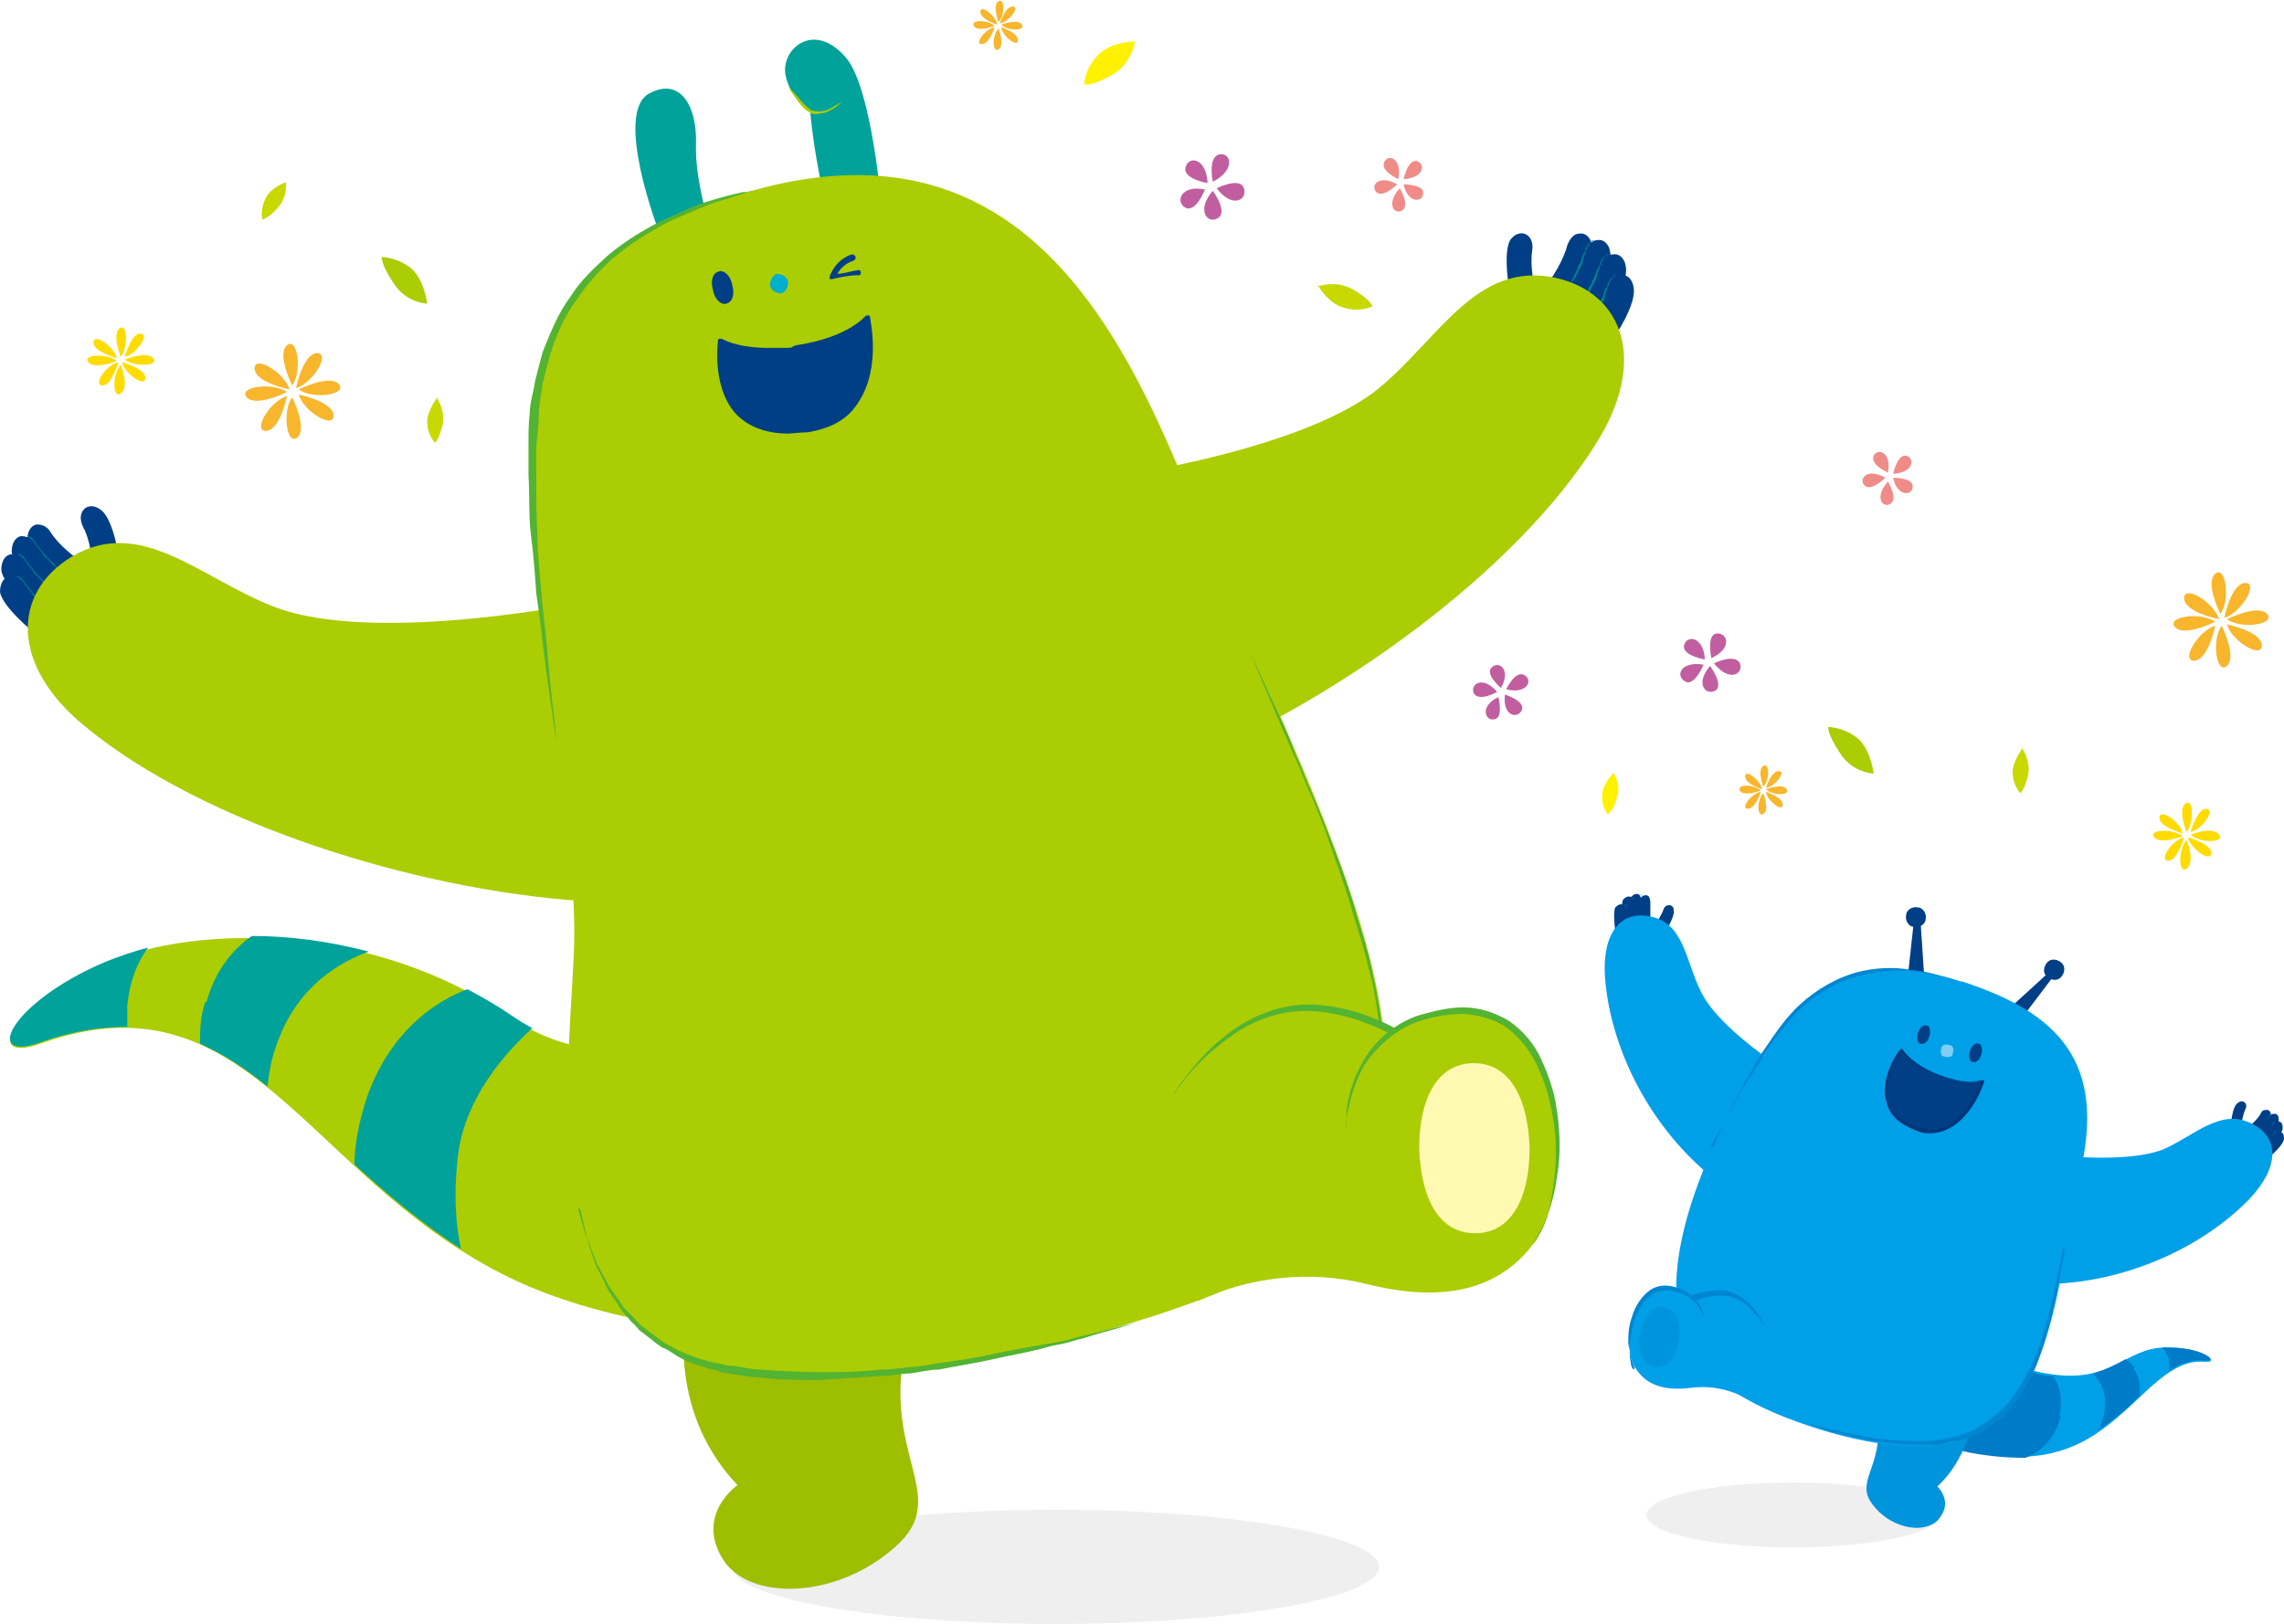 <?xml version="1.0" encoding="UTF-8"?><svg id="_레이어_1" xmlns="http://www.w3.org/2000/svg" width="175.9" height="125.1" xmlns:xlink="http://www.w3.org/1999/xlink" viewBox="0 0 175.9 125.1"><defs><style>.cls-1{fill:#c15ea0;}.cls-2{fill:#003577;}.cls-3{fill:#0094dd;}.cls-4{fill:#f8b62d;}.cls-5{fill:#ffdb00;}.cls-6{fill:none;}.cls-7{fill:#00a0e9;}.cls-8{fill:#00afcc;}.cls-9{fill:#7ecef4;}.cls-10{clip-path:url(#clippath-1);}.cls-11{fill:#007bc7;}.cls-12{fill:#003f85;}.cls-13{fill:#fff9b1;}.cls-14{fill:#c8d900;}.cls-15{fill:#abcd03;}.cls-16{fill:#008590;}.cls-17{fill:#efefef;}.cls-18{fill:#00a29a;}.cls-19{clip-path:url(#clippath-2);}.cls-20{fill:#fff100;}.cls-21{fill:#9ebe01;}.cls-22{fill:#f08c88;}.cls-23{clip-path:url(#clippath);}.cls-24{fill:#53b332;}.cls-25{fill:#0086d1;}</style><clipPath id="clippath"><rect class="cls-6" width="175.9" height="125.1"/></clipPath><clipPath id="clippath-1"><rect class="cls-6" width="175.9" height="125.1"/></clipPath><clipPath id="clippath-2"><rect class="cls-6" width="175.9" height="125.1"/></clipPath></defs><g id="_레이어_1-2"><g class="cls-23"><path class="cls-17" d="M106.2,120.7c0,2.4-11.2,4.4-24.9,4.4s-24.9-2-24.9-4.4,11.2-4.4,24.9-4.4,24.9,2,24.9,4.4"/><path class="cls-17" d="M149.4,116.7c0,1.4-5.1,2.5-11.3,2.5s-11.3-1.1-11.3-2.5,5.1-2.5,11.3-2.5,11.3,1.1,11.3,2.5"/><path class="cls-15" d="M68.2,102.9s-17.5,1.4-29.6-4.8c-15.2-7.8-19.6-23.4-35.5-17.7-4.5,1.6-2.3-3.1,5-6.2,7.3-3.1,20.7-3,31.1,4.1,10.4,7.1,21.8-2.3,21.8-2.3"/><path class="cls-18" d="M28.2,84.7c1.8-5.3,5.4-7.6,7.8-8.5,1.1.6,2.2,1.2,3.2,1.9.6.4,1.2.8,1.8,1.1-2.1,1.9-5.1,5.3-5.7,9.6-.4,3.1-.2,5.6.2,7.4-3.1-2-5.8-4.3-8.2-6.5,0-1.4.3-3.1.9-5"/><path class="cls-18" d="M15.9,77.2c.7-2.6,2.2-4.2,3.5-5.1,2.9,0,5.9.4,9,1.2-2.2.8-5.4,2.6-7,6.9-.5,1.3-.7,2.5-.8,3.5-1.7-1.4-3.4-2.5-5.2-3.3,0-.9,0-2,.4-3.2"/><path class="cls-18" d="M8.1,74.1c1-.4,2.1-.8,3.3-1.1-.8,1.1-1.4,2.5-1.6,4.5v1.6c-2,0-4.2.3-6.7,1.2-4.5,1.6-2.3-3.1,5-6.2"/><path class="cls-12" d="M121.1,22.8s1.8-2.6,1.5-3.9c-.1-.7-.6-1-1-.9-.4,0-.7.4-.9.9-.3,1.2-1.2,2.5-1.2,2.5"/><path class="cls-12" d="M122.5,23.3s1.8-2.6,1.5-3.9c-.1-.7-.6-1-1-.9-.4,0-.7.4-.9.9-.3,1.2-1.2,2.5-1.2,2.5"/><path class="cls-16" d="M123,18.5h-.2s-.1,0-.2.1c0,0-.1,0-.2.2,0,0-.1.2-.2.3,0,.1,0,.2-.1.3,0,.2-.2.5-.2.7s-.2.5-.3.7c-.1.2-.2.4-.3.6-.2.3-.4.5-.4.5,0,0,.1-.2.3-.6.1-.2.2-.4.3-.6,0-.2.2-.4.3-.7,0-.2.2-.5.3-.7,0-.1,0-.2.1-.3,0,0,.1-.2.2-.3,0,0,.2-.1.2-.2h.4"/><path class="cls-12" d="M123.7,24.4s1.8-2.6,1.5-3.9c-.1-.7-.6-1-1-.9-.4,0-.7.4-.9.9-.3,1.2-1.2,2.5-1.2,2.5"/><path class="cls-16" d="M124.1,19.6h-.2s-.1,0-.2.1c0,0-.1,0-.2.2,0,0-.1.2-.2.3,0,.1,0,.2-.1.3,0,.2-.2.5-.2.7s-.2.5-.3.7c-.1.2-.2.4-.3.6-.2.3-.4.5-.4.5,0,0,.1-.2.3-.6,0-.2.2-.4.3-.6,0-.2.2-.4.3-.7,0-.2.2-.5.3-.7,0-.1,0-.2.1-.3,0,0,.1-.2.2-.3,0,0,.2-.1.2-.2h.4"/><path class="cls-12" d="M124.3,26s1.8-2.6,1.5-3.9c-.1-.7-.6-1-1-.9-.4,0-.7.4-.9.9-.3,1.2-1.2,2.5-1.2,2.5"/><path class="cls-16" d="M124.7,21.2h-.2s-.1,0-.2.1c0,0-.1,0-.2.2,0,0-.1.2-.2.3,0,.1,0,.2-.1.3,0,.2-.2.5-.2.7s-.2.5-.3.7c-.1.2-.2.4-.3.6-.2.3-.4.5-.4.5,0,0,.1-.2.3-.6,0-.2.2-.4.3-.6,0-.2.2-.4.3-.7,0-.2.2-.5.3-.7,0-.1,0-.2.1-.3,0,0,.1-.2.2-.3,0,0,.2-.1.2-.2h.4"/><path class="cls-12" d="M116.3,22.7s-.6-3.1,0-4.2c.7-1,1.9-.5,1.7.8-.2,1.3.2,2.8.2,2.8"/><path class="cls-15" d="M82.7,37.2s17-2,23.5-7.3c4.7-3.9,7.5-9.8,13.6-8.5,5.3,1.2,7.1,6.5,3.1,12.8-6.2,9.9-20,19.8-32,24.7"/><path class="cls-12" d="M4.7,44.8s-2.5-2-2.6-3.2c0-.7.3-1.1.7-1.2.4,0,.8.1,1.1.6.7,1.1,2,2,2,2"/><path class="cls-12" d="M3.5,45.7s-2.5-2-2.6-3.2c0-.7.3-1.1.7-1.2.4,0,.8.1,1.1.6.7,1.1,2,2,2,2"/><path class="cls-16" d="M1.5,41.3h.7s.2.1.3.2c0,0,.2.2.2.3.2.2.3.4.5.6.1.2.3.4.5.6.2.2.3.3.5.5.3.3.5.5.5.5,0,0-.2-.1-.5-.4-.2-.1-.3-.3-.5-.5s-.4-.3-.5-.6c-.2-.2-.3-.4-.5-.6,0,0-.1-.2-.2-.3,0,0-.2-.1-.2-.2,0,0-.2,0-.2-.1h-.4"/><path class="cls-12" d="M2.7,47.1S.2,45.1.1,43.9c0-.7.3-1.1.7-1.2.4,0,.8.1,1.1.6.7,1.1,2,2,2,2"/><path class="cls-16" d="M.8,42.7h.7s.2.1.3.2c0,0,.2.2.2.3.2.2.3.4.5.6.1.2.3.4.5.6.2.2.3.3.5.5.3.3.5.5.5.5,0,0-.2-.1-.5-.4-.2-.1-.3-.3-.5-.5s-.4-.3-.5-.6c-.2-.2-.3-.4-.5-.6,0,0-.1-.2-.2-.3,0,0-.2-.1-.2-.2,0,0-.2,0-.2-.1h-.4"/><path class="cls-12" d="M2.7,48.8s-2.5-2-2.7-3.2c0-.7.3-1.1.7-1.2.4,0,.8.1,1.1.6.7,1.1,2,2,2,2"/><path class="cls-16" d="M.7,44.4h.7s.2.1.3.2c0,0,.2.2.2.3.2.2.3.4.5.6.1.2.3.4.5.6.2.2.3.3.5.5.3.3.5.5.5.5,0,0-.2-.1-.5-.4-.2-.1-.3-.3-.5-.5s-.4-.3-.5-.6c-.2-.2-.3-.4-.5-.6,0,0-.1-.2-.2-.3,0,0-.2-.1-.2-.2,0,0-.2,0-.2-.1h-.4"/><path class="cls-12" d="M9.2,43.2s-.4-3.1-1.4-3.9c-1-.8-2,.1-1.4,1.3.6,1.1.7,2.7.7,2.7"/><path class="cls-15" d="M45.6,46.3s-16.8,3.5-24.6.4c-5.6-2.2-10.2-7-15.5-3.8-4.6,2.8-4.7,8.4,1.1,13.1,9,7.4,25.2,12.5,38.1,13.4"/><path class="cls-21" d="M53.1,99.6s-2.4,8.4,3.7,14.8c0,0-3.2,2.2-1.2,5.6s8.8,3.2,13.3-.8c4.6-4-1.3-7.1,1-16.2"/><path class="cls-22" d="M108.1,13.8s.3-1.5,1-1.4c.7.2.6,1.3-1,1.4"/><path class="cls-22" d="M107.7,13.8s-1.4-.6-1.1-1.3,1.4-.3,1.1,1.3"/><path class="cls-22" d="M107.6,14.2s-1.1,1.1-1.6.6.2-1.4,1.6-.6"/><path class="cls-22" d="M107.8,14.5s.8,1.3.2,1.7c-.6.4-1.3-.5-.2-1.7"/><path class="cls-22" d="M108.1,14.2s1.6,0,1.5.7c0,.7-1.2.8-1.5-.7"/><path class="cls-22" d="M145.8,36.5s.3-1.5,1-1.4c.7.2.6,1.3-1,1.4"/><path class="cls-22" d="M145.4,36.4s-1.4-.6-1.1-1.3c.3-.6,1.4-.3,1.1,1.3"/><path class="cls-22" d="M145.2,36.8s-1.1,1.1-1.6.6.2-1.4,1.6-.6"/><path class="cls-22" d="M145.4,37.1s.8,1.3.2,1.7-1.3-.5-.2-1.7"/><path class="cls-22" d="M145.8,36.8s1.6,0,1.5.7c0,.7-1.2.8-1.5-.7"/><path class="cls-1" d="M132,51.1s1.6-.8,2,0c.3.8-.8,1.5-2,0"/><path class="cls-1" d="M131.8,50.7s-.4-1.8.4-1.9c.8-.1,1.3,1.1-.4,1.9"/><path class="cls-1" d="M131.3,50.8s-1.8-.3-1.6-1.1,1.5-.7,1.6,1.1"/><path class="cls-1" d="M131.2,51.2s-.7,1.7-1.4,1.3c-.8-.4-.4-1.6,1.4-1.3"/><path class="cls-1" d="M131.7,51.3s1.1,1.5.4,1.9c-.7.4-1.6-.5-.4-1.9"/><path class="cls-20" d="M87.4,3.2s-.2,1.7-1.8,2.6c-1.6.9-2.1.7-2.1.7,0,0,0-1.2,1.1-2.3,1-1,2.8-1,2.8-1"/><path class="cls-20" d="M124.3,59.6s.6.9.2,1.9c-.3,1.1-.7,1.2-.7,1.2,0,0-.5-.6-.4-1.5,0-.8.9-1.7.9-1.7"/><path class="cls-1" d="M116,53.1s.7-1.5,1.4-1.1c.7.4.2,1.5-1.4,1.1"/><path class="cls-1" d="M115.6,53s-1.3-1.1-.7-1.6c.5-.5,1.5.1.7,1.6"/><path class="cls-1" d="M115.3,53.3s-1.4.8-1.8.1c-.3-.7.7-1.4,1.8-.1"/><path class="cls-1" d="M115.4,53.7s.4,1.6-.3,1.7c-.7.2-1.2-1,.3-1.7"/><path class="cls-1" d="M115.9,53.5s1.6.5,1.3,1.2c-.3.7-1.5.5-1.3-1.2"/><path class="cls-4" d="M77.1,1.9s1.3-.5,1.6,0c.3.5-1.1.5-1.6,0"/><path class="cls-4" d="M76.6,2s-1.3.5-1.6,0c-.3-.5,1.1-.5,1.6,0"/><path class="cls-4" d="M76.9,2.2s.5,1.3,0,1.6-.5-1.1,0-1.6"/><path class="cls-4" d="M76.9,1.7s-.5-1.3,0-1.6c.5-.3.5,1.1,0,1.6"/><path class="cls-4" d="M77.1,2.1s1.3.4,1.3,1-1.2-.3-1.3-1"/><path class="cls-4" d="M76.8,1.9s-1.3-.4-1.3-1,1.2.3,1.3,1"/><path class="cls-4" d="M76.6,2.1s-.4,1.3-1,1.3.3-1.2,1-1.3"/><path class="cls-4" d="M77,1.8s.4-1.3,1-1.3-.3,1.2-1,1.3"/><path class="cls-4" d="M136,60.8s1.3-.5,1.6,0-1.1.5-1.6,0"/><path class="cls-4" d="M135.6,60.9s-1.3.5-1.6,0,1.1-.5,1.6,0"/><path class="cls-4" d="M135.8,61.1s.5,1.3,0,1.6-.5-1.1,0-1.6"/><path class="cls-4" d="M135.8,60.6s-.5-1.3,0-1.6.5,1.1,0,1.6"/><path class="cls-4" d="M136,61s1.3.4,1.3,1-1.2-.3-1.3-1"/><path class="cls-4" d="M135.7,60.8s-1.3-.4-1.3-1,1.2.3,1.3,1"/><path class="cls-4" d="M135.6,61s-.4,1.3-1,1.3.3-1.2,1-1.3"/><path class="cls-4" d="M136,60.7s.4-1.3,1-1.3-.3,1.2-1,1.3"/><path class="cls-14" d="M101.4,22.1s1.4-.6,2.8.2c1.4.8,1.5,1.3,1.5,1.3,0,0-1,.5-2.2.1-1.2-.3-2-1.7-2-1.7"/><path class="cls-18" d="M67.9,16.1s-.7-9.1-2.7-11.6c-2.5-3-5.1-.7-4.7,1.3.4,1.9,1.9,2.8,1.9,2.8,0,0,.3,3.8,1.4,7.9"/><path class="cls-18" d="M50.8,18s-3.6-9.3-.8-10.8c2.4-1.3,3.7,1,3.6,3.9-.1,2.9,1.2,6.8,1.2,6.8"/><path class="cls-15" d="M64.9,7.8s-.2.2-.6.5c-.2.1-.5.3-.8.4-.3,0-.7.2-1.1,0-.7-.4-1-1-1.3-1.4s-.4-.7-.4-.7c0,0,.2.3.5.6.3.3.7.9,1.3,1.3.7.2,1.3,0,1.7-.3.4-.2.7-.4.7-.4"/><path class="cls-15" d="M57.9,14.7c-6.7,1.9-16.6,5.4-16.9,19.5-.3,14.1,3.6,29.4,3.2,39.1-.2,5.1-1.1,13,.3,19.7.6,2.9,1.7,5.6,3.4,7.8.8,1,1.8,1.9,2.9,2.6,1.4.9,3,1.6,5,2,5.1,1,12.3.6,19.5-.7,10.3-1.8,20.8-5.3,25.3-8.7,6.7-5,7.2-13.1,4.9-22.2-1.9-7.5-5.6-15.7-9-23.4-6.6-14.8-12.4-43.1-38.6-35.7"/><path class="cls-24" d="M100.4,95.8c2.7-2,4.6-4.8,5.4-7.9s.8-6.2.4-9.1c-.2-1.5-.4-2.9-.8-4.2-.3-1.4-.7-2.6-1.1-3.9-.7-2.5-1.6-4.8-2.3-6.9-.2-.5-.4-1-.6-1.5s-.4-1-.6-1.4c-.4-.9-.7-1.8-1.1-2.6-.7-1.6-1.3-3-1.8-4.2-1-2.3-1.5-3.6-1.5-3.6,0,0,.6,1.3,1.6,3.5.5,1.1,1.2,2.5,1.8,4.2.4.8.7,1.7,1.1,2.6.2.5.4.9.6,1.4s.4,1,.6,1.5c.8,2.1,1.7,4.3,2.4,6.9.4,1.3.8,2.5,1.1,3.9.3,1.4.6,2.8.8,4.3.4,2.9.5,6.1-.4,9.3-.8,3.2-2.8,6.1-5.6,8.2"/><path class="cls-15" d="M57.9,14.7c-6.7,1.9-16.6,5.4-16.9,19.5-.2,7.8,1,16,1.9,23.4"/><path class="cls-24" d="M57.9,14.7s-.2,0-.6.2c-.4.1-.9.3-1.6.5-.7.2-1.5.5-2.4.9-.5.2-.9.4-1.4.6s-1,.5-1.5.8c-1.1.6-2.1,1.3-3.2,2.2-1,.9-2,2-2.8,3.2-.9,1.2-1.5,2.6-2,4.1-.2.7-.4,1.5-.6,2.3-.1.8-.3,1.6-.3,2.4s-.1,1.6-.2,2.4v2.4c0,1.6,0,3.2.1,4.7,0,1.5.2,3,.3,4.3.1,1.4.3,2.7.4,3.9.2,2.4.4,4.4.6,5.8.1,1.4.2,2.2.2,2.2,0,0-.1-.8-.3-2.2s-.5-3.4-.8-5.8c-.1-1.2-.3-2.5-.5-3.9-.1-1.4-.2-2.9-.4-4.4s-.1-3.1-.2-4.7v-2.4c0-.8,0-1.6.1-2.4,0-.8.3-1.6.4-2.4.2-.8.4-1.6.6-2.3.6-1.5,1.2-3,2.1-4.2.8-1.3,1.9-2.3,3-3.3,1.1-.9,2.2-1.6,3.3-2.2s2.1-1,3-1.4,1.7-.6,2.4-.8,1.2-.3,1.6-.4c.4,0,.6-.1.6-.1"/><path class="cls-15" d="M44.5,93c.6,2.9,1.7,5.6,3.4,7.8.8,1,1.8,1.9,2.9,2.6,1.4.9,3,1.6,5,2,5.1,1,12.3.6,19.5-.7,4.3-.7,8.6-1.8,12.4-3"/><path class="cls-24" d="M44.5,93s.2.8.6,2.1c.3.6.5,1.4.9,2.3.2.4.5.9.7,1.3.2.5.6.9.9,1.4.2.2.3.5.5.7s.4.4.7.7c.2.2.4.5.7.7s.5.4.8.6.5.4.8.6.6.3.9.5c.6.3,1.3.6,2,.8.3.1.7.2,1.1.3.4,0,.7.2,1.1.2.7,0,1.5.3,2.3.3,1.5.1,3.1.2,4.6.2,1.6,0,3.1,0,4.7-.2.8,0,1.5-.1,2.3-.2.8,0,1.5-.2,2.2-.3,1.5-.2,2.9-.4,4.2-.7,1.3-.3,2.6-.5,3.7-.7.6-.1,1.1-.2,1.7-.3.5-.1,1-.3,1.5-.4.9-.2,1.7-.4,2.4-.6,1.3-.3,2.1-.5,2.1-.5,0,0-.8.2-2.1.6-.7.2-1.5.4-2.4.7-.5.1-1,.3-1.5.4s-1.1.2-1.7.4c-1.2.3-2.4.5-3.7.8-1.3.3-2.7.5-4.2.8-.7,0-1.5.2-2.2.3-.8,0-1.5.2-2.3.2-1.5.1-3.1.2-4.7.3-1.6,0-3.2,0-4.7-.2-.8,0-1.5-.2-2.3-.3-.4,0-.8-.2-1.1-.3-.4,0-.7-.2-1.1-.3-.7-.2-1.4-.5-2-.9-.3-.2-.6-.4-.9-.5-.3-.2-.6-.4-.8-.6-.3-.2-.5-.4-.8-.6s-.4-.5-.7-.7c-.2-.2-.4-.5-.6-.7-.2-.2-.4-.5-.5-.7-.3-.5-.7-.9-.9-1.4s-.5-1-.7-1.4c-.4-.9-.6-1.7-.8-2.4-.3-1.3-.5-2.1-.5-2.1"/><path class="cls-8" d="M60.7,21.7c0,.4-.2.8-.5.9-.4,0-.8-.2-.9-.6,0-.4.2-.8.5-.9.4,0,.8.2.9.6"/><path class="cls-12" d="M56.4,22c.2.7,0,1.3-.5,1.4-.4.1-.9-.4-1-1.1-.2-.7,0-1.3.5-1.4.4-.1.9.4,1,1.1"/><path class="cls-4" d="M23,30s2.4-1.2,3.1-.4-2,1.2-3.1.4"/><path class="cls-4" d="M22.1,30.2s-2.4,1.2-3.1.4c-.7-.8,2-1.2,3.1-.4"/><path class="cls-4" d="M22.5,30.6s1.2,2.4.4,3.1c-.8.7-1.2-2-.4-3.1"/><path class="cls-4" d="M22.5,29.7s-1.2-2.4-.4-3.1c.8-.7,1.2,2,.4,3.1"/><path class="cls-4" d="M23,30.4s2.6.5,2.7,1.6c0,1.1-2.3-.3-2.7-1.6"/><path class="cls-4" d="M22.3,30s-2.6-.5-2.7-1.6c0-1.1,2.3.3,2.7,1.6"/><path class="cls-4" d="M22.1,30.5s-.5,2.6-1.6,2.7c-1.1,0,.3-2.3,1.6-2.7"/><path class="cls-4" d="M22.8,29.9s.5-2.6,1.6-2.7c1.1,0-.3,2.3-1.6,2.7"/><path class="cls-4" d="M171.5,47.7s2.4-1.2,3.1-.4-2,1.2-3.1.4"/><path class="cls-4" d="M170.6,47.9s-2.4,1.2-3.1.4c-.7-.8,2-1.2,3.1-.4"/><path class="cls-4" d="M171.1,48.2s1.2,2.4.4,3.1c-.8.7-1.2-2-.4-3.1"/><path class="cls-4" d="M171,47.3s-1.2-2.4-.4-3.1c.8-.7,1.2,2,.4,3.1"/><path class="cls-4" d="M171.5,48.1s2.6.5,2.7,1.6c0,1.1-2.3-.3-2.7-1.6"/><path class="cls-4" d="M170.9,47.7s-2.6-.5-2.7-1.6c0-1.1,2.3.3,2.7,1.6"/><path class="cls-4" d="M170.6,48.2s-.5,2.6-1.6,2.7c-1.1,0,.3-2.3,1.6-2.7"/><path class="cls-4" d="M171.3,47.6s.5-2.6,1.6-2.7c1.1,0-.3,2.3-1.6,2.7"/><path class="cls-14" d="M22,14s.2,1.1-.6,2c-.8.9-1.2.9-1.2.9,0,0-.2-.8.3-1.7.4-.8,1.6-1.2,1.6-1.2"/><path class="cls-14" d="M33.6,30.6s.7.9.5,2.1c-.3,1.2-.6,1.4-.6,1.4,0,0-.6-.6-.6-1.6,0-.9.8-1.9.8-1.9"/><path class="cls-14" d="M155.7,57.6s.7.9.5,2.1c-.3,1.2-.6,1.4-.6,1.4,0,0-.6-.6-.6-1.6,0-.9.8-1.9.8-1.9"/><path class="cls-1" d="M93.7,14.5s1.8-.9,2.1,0-.9,1.6-2.1,0"/><path class="cls-1" d="M93.4,14s-.4-1.9.5-2.1,1.3,1.2-.5,2.1"/><path class="cls-1" d="M93,14.1s-1.9-.3-1.7-1.2c.2-.9,1.6-.8,1.7,1.2"/><path class="cls-1" d="M92.8,14.6s-.7,1.8-1.5,1.4-.4-1.8,1.5-1.4"/><path class="cls-1" d="M93.4,14.7s1.2,1.6.4,2.1c-.8.5-1.7-.6-.4-2.1"/><path class="cls-5" d="M9,27.8s-1.7.7-2.2.1,1.4-.7,2.2-.1"/><path class="cls-5" d="M9.6,27.7s1.7-.7,2.2-.1-1.4.7-2.2.1"/><path class="cls-5" d="M9.3,27.5s-.7-1.7-.1-2.2c.6-.5.7,1.4.1,2.2"/><path class="cls-5" d="M9.3,28.1s.7,1.7,0,2.2c-.6.5-.7-1.4,0-2.2"/><path class="cls-5" d="M9,27.6s-1.8-.5-1.8-1.2c0-.8,1.6.3,1.8,1.2"/><path class="cls-5" d="M9.4,27.9s1.8.5,1.8,1.2c0,.8-1.6-.3-1.8-1.2"/><path class="cls-5" d="M9.6,27.5s.5-1.8,1.2-1.8c.8,0-.3,1.6-1.2,1.8"/><path class="cls-5" d="M9.1,27.9s-.5,1.8-1.2,1.8c-.8,0,.3-1.6,1.2-1.8"/><path class="cls-5" d="M168.1,64.4s-1.7.7-2.2.1,1.4-.7,2.2-.1"/><path class="cls-5" d="M168.7,64.3s1.7-.7,2.2,0c.5.6-1.4.7-2.2,0"/><path class="cls-5" d="M168.4,64.1s-.7-1.7-.1-2.2c.6-.5.7,1.4.1,2.2"/><path class="cls-5" d="M168.4,64.7s.7,1.7,0,2.2c-.6.5-.7-1.4,0-2.2"/><path class="cls-5" d="M168.1,64.2s-1.8-.5-1.8-1.2c0-.8,1.6.3,1.8,1.2"/><path class="cls-5" d="M168.5,64.5s1.8.5,1.8,1.2c0,.8-1.6-.3-1.8-1.2"/><path class="cls-5" d="M168.7,64.1s.5-1.8,1.2-1.8c.8,0-.3,1.6-1.2,1.8"/><path class="cls-5" d="M168.2,64.5s-.5,1.8-1.2,1.8c-.8,0,.3-1.6,1.2-1.8"/><path class="cls-15" d="M33,23.4s-1.7,0-2.7-1.6c-1-1.5-.9-2-.9-2,0,0,1.2,0,2.3.9,1,.9,1.2,2.7,1.2,2.7"/><path class="cls-15" d="M144.4,59.6s-1.7,0-2.7-1.6c-1-1.5-.9-2-.9-2,0,0,1.2,0,2.3.9,1,.9,1.2,2.7,1.2,2.7"/><path class="cls-12" d="M55.5,26.2s1.8,1.2,5.9.6c4.1-.6,5.5-2.3,5.5-2.3,0,0,1.8,7.6-4.6,8.6-8.1,1.3-6.8-6.9-6.8-6.9"/><path class="cls-12" d="M55.7,26.5c0,.8-.2,3.4,1.2,5,1.1,1.3,2.9,1.8,5.4,1.4,1.6-.3,2.8-1,3.6-2.1,1.4-2,1-4.9.9-5.9-.6.5-2.2,1.7-5.3,2.1-.8.1-1.5.2-2.2.2-1.9,0-3.1-.4-3.6-.7M60.7,33.4c-1.8,0-3.2-.6-4.1-1.6-1.8-2.1-1.3-5.5-1.3-5.6,0,0,0-.1.1-.1h.2s1.1.7,3.6.7,1.4,0,2.1-.2c4-.6,5.3-2.2,5.4-2.3h.2q.1,0,.1.1c0,.2.9,3.9-.9,6.6-.8,1.3-2.1,2-3.9,2.3-.6,0-1.1.1-1.6.1"/><path class="cls-12" d="M64.1,21.5h-.2v-.2c.5-1.4,1.7-1.7,1.7-1.7.1,0,.2,0,.3.2,0,.1,0,.2-.2.3,0,0-.8.2-1.2,1,.4,0,1-.2,1.6-.3q.2,0,.2.2c0,.1,0,.2-.2.2-.9,0-2,.3-2,.3h0"/><path class="cls-15" d="M103.6,87.1s-.2-8.6,8.5-9.2,9.3,13.5,6,17.9-8.5,4.2-12.9,3.1-9.1-.5-12.9,1.3l-2.2-15.6s4.3-7.5,11.3-6.9c4.5.4,7.9,3.1,7.9,3.1"/><path class="cls-24" d="M109.2,81c-2.4-1.8-5.3-2.9-7.9-3.1-2.7-.2-5,.8-6.6,2-1.7,1.2-2.8,2.4-3.5,3.3s-1,1.4-1,1.4c0,0,.3-.6,1-1.5s1.7-2.2,3.4-3.5c1.6-1.2,4-2.4,6.8-2.2,2.8.2,5.7,1.3,8.2,3.2"/><path class="cls-15" d="M103.6,87.1s-.2-8.6,8.5-9.2,9.3,13.5,6,17.9"/><path class="cls-24" d="M118.1,95.8s0-.1.2-.3c.1-.2.3-.5.5-.9.4-.8.7-2.1.9-3.8.2-1.6.2-3.6-.3-5.7-.2-1.1-.6-2.1-1.1-3.2-.5-1-1.3-2-2.2-2.7-1-.7-2.2-1-3.3-1.1-1.2,0-2.3.2-3.3.5-2,.6-3.5,2.1-4.4,3.4-.8,1.4-1.1,2.7-1.3,3.6-.2.9-.1,1.4-.1,1.4v-1.4c.1-.9.4-2.3,1.2-3.7.8-1.5,2.3-3,4.4-3.7,1.1-.3,2.2-.6,3.4-.6s2.5.4,3.6,1.1c1.1.8,1.9,1.8,2.4,2.9s.9,2.2,1.1,3.3c.4,2.2.4,4.2.1,5.8-.2,1.6-.7,2.9-1.1,3.8-.2.4-.4.7-.5.9-.1.2-.2.3-.2.3"/><path class="cls-13" d="M117.8,88.5c0,3.6-1.3,6.5-4.2,6.5s-4.2-2.9-4.3-6.6c0-3.6,1.3-6.5,4.2-6.5s4.2,2.9,4.3,6.6"/><path class="cls-7" d="M142.1,108s3.1,2.4,9.6,3.8c6.1,1.3,9.1-.6,11.7-2.9,1.9-1.6,3.9-4.2,6.3-4,.6,0,.7,0,.4-.3s-1.3-.8-3.3-.8c-3.2,0-4.1,2.9-9.2,2-4.2-.7-5.5-3.2-5.5-3.2l-10.1,5.3.1.1Z"/><path class="cls-11" d="M158.6,109c.3-1.3,0-2.3-.5-3h-.4c-4.2-.7-5.5-3.2-5.5-3.2l-10.1,5.3s3.1,2.4,9.6,3.8c1.6.3,3,.4,4.3.4,1.2-.5,2.3-1.5,2.7-3.2"/><path class="cls-11" d="M164.4,105.4c-.2-.3-.4-.5-.7-.7-.7.4-1.5.8-2.5,1.1.3.4.7.8.8,1.4.3,1.1,0,2.2-.4,3,.6-.4,1.2-.9,1.7-1.3s1-.9,1.5-1.4c0-.7,0-1.4-.5-2.1"/><path class="cls-11" d="M170.2,104.6c-.3-.3-1.3-.8-3.3-.8h-.4c.2.2.4.5.5.8.1.4.1.7,0,1,.8-.5,1.7-.9,2.7-.8.6,0,.7,0,.4-.3"/><path class="cls-3" d="M152.4,107.5s-.5,4.6-3.2,7c0,0,1.2,1.1.2,2.4-.9,1.3-3.6,1-5.1-.9-1.6-1.9.8-2.9.3-6.9"/><path class="cls-12" d="M173.8,87.4s1.1-.9,1.1-1.4c0-.3-.1-.5-.3-.5s-.4,0-.5.3c-.3.5-.8.9-.8.9"/><path class="cls-12" d="M174.4,87.7s1.1-.9,1.1-1.4c0-.3-.1-.5-.3-.5s-.3,0-.5.3c-.3.5-.8.9-.8.9"/><path class="cls-7" d="M175.2,85.8h-.3c-.1,0-.2.3-.4.5s-.3.4-.4.5c-.1.1-.2.2-.2.2l.2-.2c.1-.1.2-.3.4-.5s.3-.4.4-.5h.3"/><path class="cls-12" d="M174.7,88.3s1.1-.9,1.1-1.4c0-.3-.1-.5-.3-.5s-.4,0-.5.3c-.3.5-.8.9-.8.9"/><path class="cls-7" d="M175.5,86.4h-.3c-.1,0-.2.3-.4.5s-.3.4-.4.5c-.1.1-.2.2-.2.2l.2-.2c.1-.1.2-.3.4-.5s.3-.4.4-.5h.3"/><path class="cls-12" d="M174.8,89.1s1.1-.9,1.1-1.4c0-.3-.1-.5-.3-.5s-.3,0-.5.3c-.3.5-.8.9-.8.9"/><path class="cls-7" d="M175.6,87.1h-.3c-.1,0-.2.3-.4.5s-.3.4-.4.5c-.1.1-.2.2-.2.2l.2-.2c.1-.1.2-.3.4-.5s.3-.4.4-.5h.3"/><path class="cls-12" d="M171.8,86.7s.1-1.4.5-1.7c.4-.4.9,0,.6.5-.2.5-.3,1.2-.3,1.2"/><path class="cls-7" d="M155.9,88.7s7.4,1.2,10.8-.2c2.4-1.1,4.4-3.2,6.8-1.9,2.1,1.1,2,3.4-.3,5.8-3.9,4-10.3,6.7-16.5,6.5"/><path class="cls-12" d="M126.3,71s-.2-1.4,0-1.8c.2-.2.4-.3.6-.2.1,0,.2.3.2.5v1.2"/><path class="cls-12" d="M125.6,70.9s-.2-1.4,0-1.8c.2-.2.4-.3.6-.2.1,0,.2.3.2.5v1.2"/><path class="cls-7" d="M126.3,68.9s.1,0,.2.2v1.5-1.5c0-.2-.2-.2-.1-.2"/><path class="cls-12" d="M125,71.1s-.2-1.4,0-1.8c.2-.2.4-.3.6-.2.1,0,.2.3.2.5v1.2"/><path class="cls-7" d="M125.6,69.1s.1,0,.2.2v1.5-1.5c0-.2-.2-.2-.2-.2"/><path class="cls-12" d="M124.4,71.7s-.2-1.4,0-1.8c.2-.2.4-.3.6-.2.1,0,.2.3.2.5v1.2"/><path class="cls-7" d="M125.1,69.7s.1,0,.2.2v1.5-1.5c0-.2-.2-.2-.1-.2"/><path class="cls-12" d="M128.2,71.8s.8-1.1.7-1.7c0-.5-.7-.5-.8,0-.2.5-.6,1.1-.6,1.1"/><path class="cls-7" d="M139.1,83.5s-6.5-3.8-8.1-7.1c-1.2-2.4-1.3-5.3-3.9-5.8-2.3-.5-3.7,1.3-3.5,4.6.4,5.6,3.5,11.7,8.4,15.6"/></g><polyline class="cls-12" points="146.9 75.5 147.4 70.9 147.9 70.8 148.2 75.4"/><g class="cls-10"><path class="cls-12" d="M146.8,70.5c0-.4.5-.7.9-.6.4,0,.7.5.6.9,0,.4-.5.7-.9.6-.4,0-.7-.5-.6-.9"/></g><polyline class="cls-12" points="154.4 78 157.9 74.8 158.3 75 155.5 78.7"/><g class="cls-19"><path class="cls-12" d="M157.7,74.1c.3-.3.8-.2,1.1.1.3.3.2.8-.1,1.1-.3.3-.8.2-1.1-.1-.3-.3-.2-.8.1-1.1"/><path class="cls-7" d="M151,75.6c-4.9-1.6-10-1.5-14,4-3.7,5.1-9.5,15.9-7.5,22.7,1.1,3.7,5.2,6,9.7,7.5,4.7,1.6,9.7,2.3,12.9.7,6.2-3,6.4-12.4,8.2-20.6,1.9-8.7-2.5-12.1-9.2-14.3"/><path class="cls-25" d="M159,96.3s0,.4-.2,1.1c-.1.7-.3,1.8-.6,3.1-.3,1.3-.7,2.9-1.3,4.5-.3.8-.8,1.7-1.3,2.5-.6.8-1.2,1.6-2.1,2.2-.2.1-.4.3-.6.4l-.7.4c-.5.2-.9.4-1.4.5-.5,0-1,.2-1.4.3h-1.4c-1.8,0-3.4-.2-4.7-.5-.7-.1-1.2-.3-1.8-.4-.5-.1-1-.3-1.3-.4-.7-.2-1.1-.4-1.1-.4,0,0,.4.1,1.1.3.4.1.8.2,1.3.3.5.1,1.1.3,1.8.4,1.3.3,2.9.4,4.7.4,1.7,0,3.7-.4,5.3-1.7.8-.6,1.5-1.3,2-2.1.5-.8,1-1.6,1.3-2.4.7-1.6,1.1-3.2,1.4-4.5.3-1.3.5-2.4.7-3.1.1-.7.2-1.1.2-1.1"/><path class="cls-25" d="M131.9,88.4s.2-.3.4-.9c.3-.6.6-1.5,1.2-2.5.3-.5.6-1.1.9-1.7.4-.6.7-1.2,1.1-1.9.9-1.3,1.8-2.8,3.1-4s2.9-2.1,4.4-2.5,3-.4,4.1-.2c1.2.1,2.1.4,2.7.6.6.2,1,.3,1,.3,0,0-.4,0-1-.3-.6-.1-1.6-.4-2.7-.5-1.2-.1-2.6,0-4,.4-1.5.4-3,1.2-4.3,2.4-1.3,1.2-2.2,2.6-3.1,3.9-.4.7-.8,1.3-1.2,1.9s-.7,1.2-1,1.7c-.6,1-1,1.9-1.3,2.4-.3.6-.5.9-.5.9"/><path class="cls-9" d="M150.4,81.1c0,.3-.3.4-.6.3-.3,0-.4-.3-.3-.6,0-.3.3-.4.6-.3.3,0,.4.3.3.6"/><path class="cls-12" d="M152.6,81.2c-.1.4-.4.7-.7.6-.2,0-.3-.4-.2-.8s.4-.7.7-.6c.2,0,.3.4.2.8"/><path class="cls-12" d="M148.6,79.8c-.1.4-.4.7-.7.6-.2,0-.3-.4-.2-.8s.4-.7.7-.6c.2,0,.3.4.2.8"/><path class="cls-7" d="M131.3,102.9s.4-3-2.6-3.6-3.8,4.3-2.8,6,2.8,1.8,4.4,1.6c1.6-.2,3.2.2,4.5,1l1.4-5.4s-1.2-2.8-3.7-2.9c-1.6,0-2.9.8-2.9.8"/><path class="cls-25" d="M129.4,100.2c1-.6,2.1-.8,3.1-.8s1.8.6,2.3,1.1.8,1,1,1.4.3.6.3.6c0,0-.1-.2-.3-.5s-.6-.8-1.1-1.3-1.3-.9-2.2-.9-1.9.3-2.8.8"/><path class="cls-7" d="M131.3,102.9s.4-3-2.6-3.6-3.8,4.3-2.8,6"/><path class="cls-25" d="M125.9,105.4s-.1-.2-.2-.5-.2-.8-.3-1.4c0-.6,0-1.3.3-2.1.2-.7.7-1.6,1.5-2.1.9-.5,1.8-.2,2.5.1.7.4,1.2,1,1.4,1.5.2.6.2,1,.2,1.4v.5-.5c0-.3,0-.8-.3-1.3-.2-.5-.7-1-1.4-1.3s-1.5-.5-2.3,0c-.7.4-1.1,1.2-1.4,1.9-.2.7-.3,1.4-.4,2,0,.6,0,1,.1,1.4,0,.3.2.5.2.5"/><path class="cls-3" d="M126.3,102.8c-.2,1.3.2,2.3,1.2,2.5,1,.1,1.6-.9,1.8-2.1.2-1.3-.2-2.3-1.2-2.5-1-.1-1.6.9-1.8,2.1"/><path class="cls-12" d="M146.4,80.8s.6,1.1,2.9,2c2.3.9,3.5.4,3.5.4,0,0-1.6,5.1-5.2,3.7-4.6-1.7-1.2-6.1-1.2-6.1"/><path class="cls-2" d="M146.4,81c-.3.5-1.4,2.3-1,3.8.3.9,1,1.6,2.2,2,.4.1.8.2,1.1.2,2.3,0,3.6-2.9,3.9-3.7h-.9c-.8,0-1.6-.2-2.5-.5-1.8-.7-2.6-1.6-2.8-1.9M148.8,87.3c-.4,0-.8,0-1.2-.2-1.3-.5-2.1-1.2-2.3-2.2-.6-1.9,1-4.1,1.1-4.1h.1s.6,1.1,2.8,2c.9.3,1.7.5,2.4.5s1-.1,1-.1h.1v.1c0,.2-1.3,4-4.2,4"/></g></g></svg>